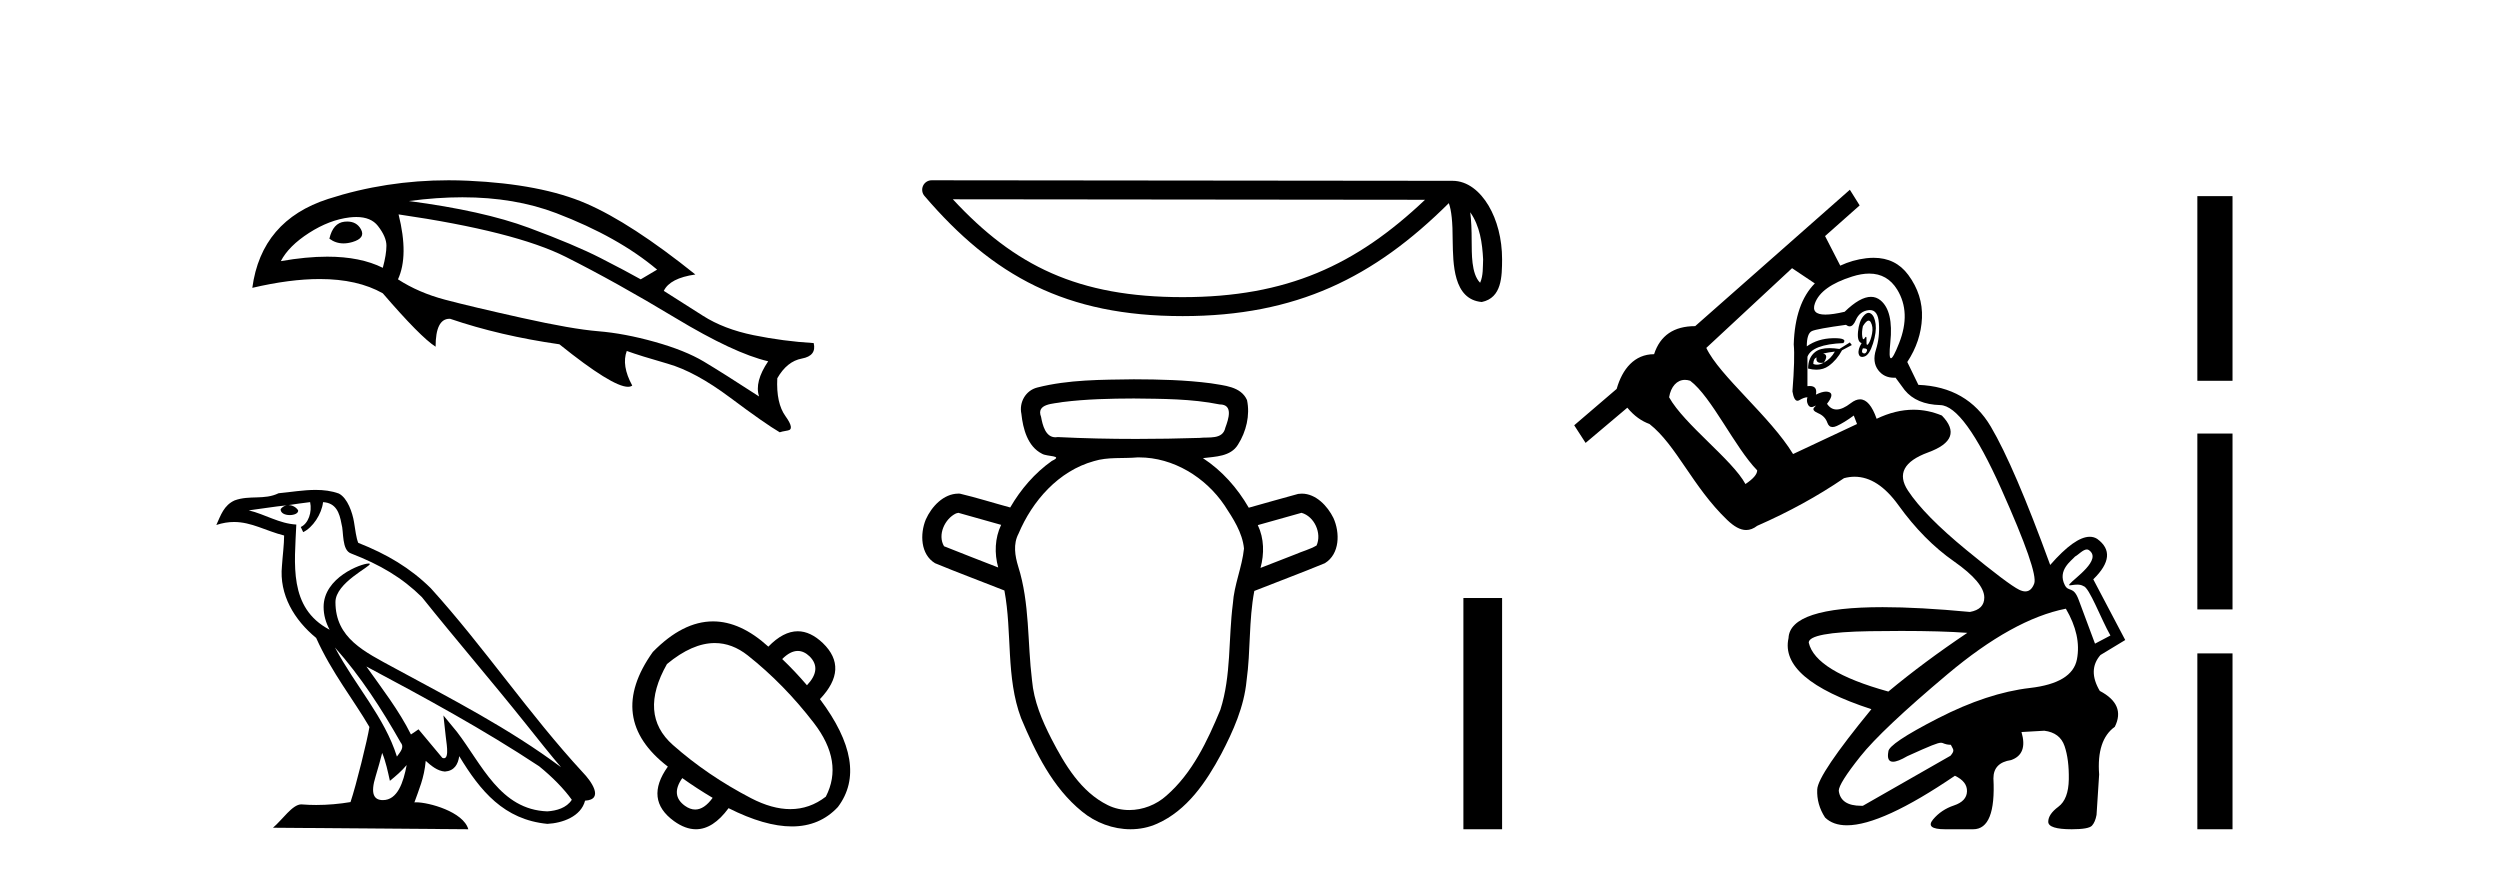 <?xml version='1.0' encoding='UTF-8' standalone='yes'?><svg xmlns='http://www.w3.org/2000/svg' xmlns:xlink='http://www.w3.org/1999/xlink' width='117.0' height='41.0' ><path d='M 16.251 10.368 Q 16.191 10.368 16.125 10.375 Q 15.586 10.432 15.415 11.17 Q 15.71 11.391 16.076 11.391 Q 16.275 11.391 16.494 11.327 Q 17.119 11.142 16.892 10.73 Q 16.692 10.368 16.251 10.368 ZM 16.675 10.156 Q 17.362 10.156 17.687 10.574 Q 18.085 11.085 18.085 11.497 Q 18.085 11.909 17.915 12.534 Q 16.871 12.012 15.317 12.012 Q 14.332 12.012 13.143 12.221 Q 13.512 11.511 14.464 10.9 Q 15.415 10.29 16.352 10.176 Q 16.523 10.156 16.675 10.156 ZM 21.641 9.233 Q 24.09 9.233 26.038 9.977 Q 28.935 11.085 30.753 12.619 L 29.986 13.073 Q 29.333 12.704 28.112 12.079 Q 26.89 11.454 24.746 10.659 Q 22.601 9.864 19.136 9.409 Q 20.448 9.233 21.641 9.233 ZM 18.653 10.034 Q 24.107 10.829 26.478 12.022 Q 28.85 13.215 31.605 14.877 Q 34.36 16.539 35.951 16.908 Q 35.298 17.874 35.525 18.555 Q 33.821 17.448 32.94 16.922 Q 32.06 16.397 30.64 15.999 Q 29.219 15.601 27.998 15.502 Q 26.777 15.403 24.419 14.877 Q 22.062 14.352 20.826 14.025 Q 19.59 13.698 18.625 13.073 Q 19.136 11.966 18.653 10.034 ZM 20.992 8.437 Q 18.064 8.437 15.358 9.31 Q 12.234 10.318 11.808 13.471 Q 13.57 13.059 14.964 13.059 Q 16.738 13.059 17.915 13.727 Q 19.676 15.772 20.386 16.226 Q 20.386 14.919 21.039 14.919 Q 21.053 14.919 21.067 14.92 Q 23.397 15.715 26.18 16.113 Q 28.655 18.102 29.389 18.102 Q 29.514 18.102 29.589 18.044 Q 29.077 17.107 29.333 16.425 L 29.333 16.425 Q 29.958 16.652 31.25 17.022 Q 32.543 17.391 34.176 18.612 Q 35.809 19.833 36.491 20.231 Q 36.548 20.203 36.874 20.146 Q 37.201 20.089 36.761 19.478 Q 36.32 18.868 36.377 17.703 Q 36.832 16.908 37.528 16.78 Q 38.223 16.652 38.081 16.056 Q 36.661 15.971 35.269 15.687 Q 33.878 15.403 32.898 14.778 Q 31.918 14.153 31.066 13.613 Q 31.35 13.017 32.543 12.846 Q 29.532 10.432 27.43 9.523 Q 25.328 8.614 21.905 8.458 Q 21.446 8.437 20.992 8.437 Z' style='fill:#000000;stroke:none' /><path d='M 15.675 30.302 L 15.675 30.302 C 16.874 31.65 17.868 33.188 18.753 34.751 C 18.939 34.98 18.73 35.19 18.576 35.408 C 17.993 33.556 16.65 32.127 15.675 30.302 ZM 14.514 23.499 C 14.614 23.966 14.43 24.504 14.076 24.663 L 14.189 24.904 C 14.631 24.694 15.056 24.065 15.119 23.5 C 15.723 23.536 15.888 23.991 15.982 24.518 C 16.095 24.879 15.981 25.754 16.437 25.905 C 17.787 26.427 18.818 27.031 19.744 27.945 C 21.341 29.942 23.01 31.877 24.608 33.877 C 25.228 34.655 25.796 35.368 26.257 35.906 C 23.831 34.093 21.12 32.706 18.461 31.264 C 17.048 30.496 15.699 29.868 15.699 28.178 C 15.699 27.269 17.375 26.507 17.306 26.388 C 17.3 26.378 17.28 26.373 17.25 26.373 C 16.906 26.373 15.145 27.026 15.145 28.403 C 15.145 28.784 15.247 29.138 15.425 29.468 C 15.422 29.467 15.42 29.467 15.417 29.467 C 13.486 28.444 13.793 26.374 13.867 24.549 C 13.065 24.505 12.404 24.067 11.642 23.885 C 12.233 23.809 12.822 23.71 13.415 23.649 L 13.415 23.649 C 13.304 23.671 13.202 23.736 13.134 23.826 C 13.124 24.02 13.344 24.106 13.559 24.106 C 13.768 24.106 13.972 24.025 13.953 23.883 C 13.858 23.736 13.685 23.64 13.509 23.64 C 13.504 23.64 13.499 23.64 13.494 23.64 C 13.788 23.598 14.181 23.535 14.514 23.499 ZM 17.886 35.236 C 18.059 35.657 18.149 36.102 18.247 36.543 C 18.528 36.316 18.801 36.082 19.032 35.803 L 19.032 35.803 C 18.881 36.62 18.601 37.445 17.92 37.445 C 17.508 37.445 17.318 37.166 17.582 36.323 C 17.706 35.925 17.805 35.545 17.886 35.236 ZM 17.147 31.192 L 17.147 31.192 C 19.901 32.659 22.627 34.14 25.231 35.861 C 25.844 36.358 26.391 36.912 26.761 37.43 C 26.516 37.812 26.048 37.943 25.616 37.972 C 23.412 37.895 22.549 35.77 21.385 34.251 L 20.752 33.482 L 20.861 34.468 C 20.869 34.645 21.05 35.485 20.779 35.485 C 20.756 35.485 20.73 35.479 20.7 35.466 L 19.586 34.132 C 19.467 34.211 19.355 34.3 19.232 34.373 C 18.679 33.255 17.87 32.214 17.147 31.192 ZM 14.771 22.928 C 14.192 22.928 13.599 23.032 13.037 23.084 C 12.367 23.411 11.688 23.162 10.985 23.417 C 10.477 23.645 10.334 24.107 10.124 24.569 C 10.423 24.47 10.696 24.429 10.953 24.429 C 11.772 24.429 12.431 24.842 13.297 25.062 C 13.296 25.496 13.228 25.989 13.195 26.486 C 13.061 27.832 13.77 29.014 14.796 29.855 C 15.531 31.491 16.547 32.746 17.289 34.023 C 17.201 34.596 16.667 36.76 16.404 37.537 C 15.889 37.624 15.339 37.673 14.798 37.673 C 14.579 37.673 14.363 37.665 14.15 37.648 C 14.134 37.646 14.117 37.645 14.101 37.645 C 13.683 37.645 13.225 38.357 12.775 38.738 L 21.917 38.809 C 21.684 37.985 20.06 37.548 19.482 37.548 C 19.449 37.548 19.42 37.549 19.394 37.552 C 19.598 36.969 19.852 36.422 19.924 35.608 C 20.179 35.836 20.465 36.083 20.822 36.109 C 21.259 36.076 21.436 35.777 21.492 35.388 C 22.481 37.024 23.587 38.36 25.616 38.557 C 26.318 38.523 27.191 38.216 27.381 37.471 C 28.311 37.418 27.629 36.512 27.283 36.157 C 24.752 33.418 22.663 30.29 20.162 27.53 C 19.199 26.58 18.112 25.937 16.765 25.404 C 16.665 25.158 16.632 24.808 16.566 24.422 C 16.495 24.002 16.271 23.313 15.861 23.099 C 15.511 22.971 15.144 22.928 14.771 22.928 Z' style='fill:#000000;stroke:none' /><path d='M 37.336 30.464 Q 37.623 30.464 37.89 30.719 Q 38.483 31.312 37.766 32.07 Q 37.2 31.408 36.607 30.843 Q 36.986 30.464 37.336 30.464 ZM 33.453 30.095 Q 34.265 30.095 35 30.677 Q 36.69 32.015 38.09 33.836 Q 39.49 35.657 38.648 37.284 Q 37.894 37.867 36.986 37.867 Q 36.134 37.867 35.145 37.353 Q 33.104 36.291 31.49 34.863 Q 29.876 33.436 31.214 31.077 Q 32.399 30.095 33.453 30.095 ZM 31.931 36.415 Q 32.607 36.898 33.352 37.339 Q 32.955 37.886 32.536 37.886 Q 32.299 37.886 32.055 37.712 Q 31.366 37.215 31.931 36.415 ZM 33.37 29.081 Q 31.953 29.081 30.552 30.512 Q 28.331 33.629 31.255 35.877 Q 30.152 37.422 31.545 38.429 Q 32.073 38.809 32.571 38.809 Q 33.373 38.809 34.097 37.822 Q 35.794 38.677 37.06 38.677 Q 38.366 38.677 39.214 37.767 Q 40.69 35.808 38.373 32.719 Q 39.738 31.284 38.511 30.098 Q 37.93 29.543 37.335 29.543 Q 36.657 29.543 35.959 30.263 Q 34.658 29.081 33.37 29.081 Z' style='fill:#000000;stroke:none' /><path d='M 68.807 9.934 C 69.261 10.578 69.371 11.374 69.41 12.14 C 69.393 12.502 69.42 12.894 69.27 13.234 C 68.846 12.811 68.883 11.836 68.874 11.289 C 68.874 10.75 68.856 10.309 68.807 9.934 ZM 44.594 9.327 L 66.691 9.35 C 63.463 12.41 60.226 13.906 55.347 13.906 C 50.448 13.906 47.484 12.447 44.594 9.327 ZM 43.602 8.437 C 43.429 8.437 43.271 8.537 43.199 8.695 C 43.126 8.853 43.152 9.039 43.265 9.17 C 46.475 12.917 49.882 14.794 55.347 14.794 C 60.667 14.794 64.301 12.991 67.805 9.507 C 67.926 9.841 67.986 10.366 67.986 11.289 C 68.007 12.315 68 14.015 69.346 14.134 C 70.293 13.939 70.292 12.927 70.298 12.14 C 70.298 11.171 70.061 10.293 69.666 9.626 C 69.27 8.959 68.685 8.462 67.976 8.462 L 43.603 8.437 C 43.603 8.437 43.602 8.437 43.602 8.437 Z' style='fill:#000000;stroke:none' /><path d='M 53.064 18.649 C 54.404 18.666 55.759 18.66 57.078 18.927 C 57.079 18.927 57.08 18.927 57.081 18.927 C 57.733 18.927 57.49 19.625 57.346 20.016 C 57.225 20.591 56.568 20.441 56.136 20.494 C 55.149 20.525 54.161 20.542 53.174 20.542 C 51.951 20.542 50.729 20.516 49.509 20.455 C 49.469 20.462 49.431 20.465 49.395 20.465 C 48.932 20.465 48.793 19.9 48.722 19.511 C 48.477 18.88 49.314 18.9 49.728 18.816 C 50.834 18.677 51.951 18.653 53.064 18.649 ZM 44.852 24 C 45.519 24.188 46.186 24.375 46.853 24.563 C 46.557 25.184 46.533 25.9 46.716 26.558 C 45.872 26.225 45.022 25.905 44.181 25.564 C 43.867 25.037 44.211 24.28 44.742 24.028 L 44.852 24 ZM 60.91 24 C 61.515 24.167 61.871 24.96 61.615 25.529 C 61.307 25.711 60.942 25.802 60.611 25.948 C 60.071 26.159 59.532 26.369 58.992 26.579 C 59.172 25.919 59.164 25.2 58.865 24.575 C 59.547 24.384 60.229 24.192 60.91 24 ZM 53.309 21.406 C 54.914 21.406 56.42 22.338 57.306 23.649 C 57.71 24.266 58.145 24.922 58.219 25.672 C 58.129 26.546 57.756 27.369 57.698 28.251 C 57.485 29.903 57.627 31.614 57.113 33.218 C 56.506 34.679 55.802 36.181 54.587 37.238 C 54.113 37.664 53.48 37.91 52.849 37.91 C 52.505 37.91 52.161 37.837 51.844 37.68 C 50.583 37.059 49.831 35.781 49.207 34.577 C 48.766 33.717 48.382 32.81 48.298 31.836 C 48.079 30.063 48.198 28.236 47.653 26.514 C 47.5 26.014 47.409 25.464 47.666 24.978 C 48.314 23.438 49.54 22.04 51.194 21.581 C 51.851 21.377 52.559 21.468 53.237 21.406 C 53.261 21.406 53.285 21.406 53.309 21.406 ZM 53.064 17.751 C 51.554 17.773 50.017 17.761 48.545 18.136 C 48.001 18.272 47.686 18.828 47.801 19.369 C 47.875 20.065 48.091 20.896 48.768 21.236 C 49 21.379 49.796 21.306 49.229 21.57 C 48.425 22.138 47.77 22.9 47.278 23.75 C 46.492 23.538 45.714 23.29 44.923 23.103 C 44.901 23.101 44.88 23.101 44.858 23.101 C 44.156 23.101 43.594 23.713 43.326 24.315 C 43.052 24.986 43.074 25.942 43.76 26.358 C 44.833 26.803 45.926 27.206 47.006 27.635 C 47.377 29.61 47.068 31.695 47.786 33.608 C 48.459 35.211 49.259 36.862 50.639 37.98 C 51.271 38.503 52.091 38.809 52.909 38.809 C 53.333 38.809 53.757 38.727 54.153 38.549 C 55.553 37.93 56.452 36.595 57.152 35.29 C 57.716 34.211 58.225 33.075 58.34 31.849 C 58.533 30.458 58.438 29.038 58.702 27.656 C 59.801 27.22 60.911 26.81 62.003 26.358 C 62.71 25.924 62.714 24.925 62.405 24.243 C 62.13 23.682 61.585 23.102 60.924 23.102 C 60.868 23.102 60.811 23.106 60.754 23.115 C 59.981 23.323 59.213 23.547 58.442 23.761 C 57.912 22.842 57.19 22.023 56.297 21.441 C 56.876 21.367 57.592 21.374 57.937 20.81 C 58.322 20.204 58.511 19.432 58.36 18.723 C 58.072 18.077 57.275 18.044 56.671 17.938 C 55.476 17.782 54.267 17.755 53.064 17.751 Z' style='fill:#000000;stroke:none' /><path d='M 68.487 27.987 L 68.487 38.809 L 70.298 38.809 L 70.298 27.987 Z' style='fill:#000000;stroke:none' /><path d='M 86.124 12.432 L 86.124 12.432 L 86.124 12.432 C 86.124 12.432 86.124 12.432 86.124 12.432 ZM 87.45 15.005 C 87.489 15.005 87.522 15.029 87.551 15.079 C 87.632 15.222 87.653 15.4 87.612 15.614 C 87.571 15.828 87.515 15.985 87.444 16.087 C 87.419 16.122 87.4 16.14 87.385 16.14 C 87.356 16.14 87.346 16.077 87.352 15.95 C 87.359 15.823 87.35 15.76 87.326 15.76 C 87.314 15.76 87.297 15.777 87.276 15.812 C 87.25 15.855 87.228 15.876 87.21 15.876 C 87.184 15.876 87.166 15.834 87.154 15.751 C 87.133 15.609 87.144 15.446 87.184 15.263 C 87.29 15.091 87.379 15.005 87.45 15.005 ZM 87.184 16.301 C 87.347 16.301 87.408 16.347 87.367 16.438 C 87.337 16.507 87.298 16.542 87.25 16.542 C 87.234 16.542 87.217 16.538 87.199 16.53 C 87.128 16.5 87.123 16.423 87.184 16.301 ZM 87.451 14.642 C 87.371 14.642 87.288 14.696 87.199 14.805 C 87.067 14.967 86.986 15.207 86.955 15.522 C 86.925 15.838 86.981 16.016 87.123 16.057 C 87.001 16.26 86.955 16.428 86.986 16.561 C 87.008 16.656 87.062 16.704 87.147 16.704 C 87.18 16.704 87.218 16.697 87.261 16.683 C 87.413 16.632 87.546 16.428 87.658 16.072 C 87.77 15.716 87.81 15.415 87.78 15.171 C 87.749 14.927 87.678 14.764 87.566 14.682 C 87.529 14.655 87.49 14.642 87.451 14.642 ZM 87.479 12.804 C 88.045 12.804 88.481 13.054 88.788 13.552 C 89.225 14.265 89.256 15.1 88.879 16.057 C 88.693 16.53 88.565 16.767 88.496 16.767 C 88.425 16.767 88.415 16.52 88.467 16.026 C 88.569 15.049 88.416 14.392 88.009 14.056 C 87.876 13.947 87.726 13.892 87.561 13.892 C 87.219 13.892 86.809 14.125 86.329 14.591 C 85.956 14.679 85.656 14.723 85.428 14.723 C 84.973 14.723 84.811 14.547 84.939 14.194 C 85.133 13.664 85.713 13.247 86.68 12.942 C 86.97 12.85 87.237 12.804 87.479 12.804 ZM 85.871 16.454 C 85.749 16.678 85.576 16.851 85.352 16.973 C 85.515 16.729 85.504 16.586 85.321 16.545 C 85.504 16.505 85.688 16.474 85.871 16.454 ZM 85.016 16.729 C 84.982 16.898 85.054 16.983 85.232 16.983 C 85.268 16.983 85.308 16.98 85.352 16.973 L 85.352 16.973 C 85.237 17.037 85.131 17.068 85.032 17.068 C 84.973 17.068 84.917 17.057 84.863 17.034 C 84.863 16.871 84.914 16.769 85.016 16.729 ZM 86.573 16.026 L 86.085 16.332 C 85.915 16.305 85.762 16.292 85.623 16.292 C 85.33 16.292 85.107 16.351 84.955 16.469 C 84.731 16.642 84.619 16.902 84.619 17.248 C 84.757 17.284 84.887 17.302 85.008 17.302 C 85.226 17.302 85.417 17.243 85.581 17.126 C 85.835 16.942 86.044 16.698 86.207 16.393 L 86.665 16.148 L 86.573 16.026 ZM 83.868 12.551 L 84.934 13.264 L 84.934 13.264 C 84.315 13.888 83.986 14.839 83.947 16.118 C 83.988 16.545 83.967 17.278 83.886 18.317 C 83.935 18.61 84.013 18.756 84.12 18.756 C 84.147 18.756 84.176 18.747 84.207 18.729 C 84.359 18.637 84.486 18.592 84.588 18.592 C 84.548 18.714 84.558 18.831 84.619 18.943 C 84.658 19.015 84.711 19.051 84.776 19.051 C 84.811 19.051 84.851 19.041 84.894 19.019 C 84.934 18.995 84.96 18.982 84.969 18.982 C 84.984 18.982 84.964 19.01 84.909 19.065 C 84.817 19.157 84.878 19.248 85.092 19.34 C 85.306 19.431 85.449 19.579 85.52 19.783 C 85.567 19.918 85.649 19.986 85.764 19.986 C 85.822 19.986 85.888 19.969 85.963 19.935 C 86.187 19.834 86.451 19.671 86.757 19.447 L 86.909 19.844 L 83.916 21.249 C 82.858 19.506 80.461 17.576 79.855 16.282 L 83.868 12.551 ZM 78.855 17.778 C 78.933 17.778 79.015 17.791 79.1 17.819 C 80.099 18.566 81.198 20.953 82.237 22.012 C 82.237 22.195 82.053 22.409 81.687 22.653 C 81.077 21.52 78.823 19.865 78.114 18.592 C 78.198 18.087 78.483 17.778 78.855 17.778 ZM 87.513 14.511 C 87.764 14.511 87.904 14.716 87.932 15.125 C 87.963 15.563 87.917 15.975 87.795 16.362 C 87.673 16.749 87.709 17.07 87.902 17.324 C 88.081 17.56 88.326 17.678 88.636 17.678 C 88.66 17.678 88.686 17.677 88.711 17.675 L 89.139 18.256 C 89.505 18.704 90.06 18.938 90.803 18.958 C 91.546 18.978 92.498 20.287 93.659 22.882 C 94.819 25.478 95.333 26.955 95.201 27.311 C 95.11 27.555 94.972 27.678 94.785 27.678 C 94.699 27.678 94.604 27.652 94.499 27.601 C 94.163 27.438 93.338 26.817 92.025 25.738 C 90.712 24.659 89.801 23.733 89.292 22.959 C 88.783 22.185 89.098 21.59 90.238 21.172 C 91.378 20.755 91.592 20.18 90.88 19.447 C 90.445 19.266 90.003 19.175 89.552 19.175 C 88.989 19.175 88.414 19.317 87.826 19.599 C 87.614 18.992 87.355 18.689 87.051 18.689 C 86.916 18.689 86.772 18.748 86.619 18.866 C 86.363 19.065 86.14 19.164 85.951 19.164 C 85.772 19.164 85.623 19.075 85.504 18.897 C 85.728 18.612 85.769 18.434 85.627 18.362 C 85.579 18.339 85.524 18.327 85.46 18.327 C 85.334 18.327 85.175 18.374 84.985 18.469 C 85.039 18.2 84.943 18.065 84.695 18.065 C 84.662 18.065 84.627 18.068 84.588 18.072 L 84.588 16.698 C 84.731 16.311 85.291 16.097 86.268 16.057 C 86.402 15.903 86.266 15.827 85.859 15.827 C 85.833 15.827 85.807 15.827 85.779 15.828 C 85.311 15.838 84.904 15.965 84.558 16.209 C 84.558 15.802 84.639 15.563 84.802 15.492 C 84.965 15.42 85.494 15.324 86.39 15.202 C 86.451 15.249 86.509 15.273 86.563 15.273 C 86.672 15.273 86.767 15.178 86.848 14.988 C 86.97 14.703 87.174 14.545 87.459 14.514 C 87.478 14.512 87.496 14.511 87.513 14.511 ZM 97.664 25.715 C 97.698 25.715 97.731 25.724 97.761 25.746 C 98.397 26.187 97.083 27.063 96.862 27.33 C 96.821 27.379 96.83 27.394 96.871 27.394 C 96.934 27.394 97.07 27.36 97.216 27.36 C 97.315 27.36 97.418 27.375 97.505 27.429 C 97.779 27.485 98.334 28.985 98.768 29.742 C 98.514 29.883 98.3 29.983 98.046 30.123 C 97.792 29.441 97.538 28.759 97.284 28.077 C 97.035 27.4 96.809 27.733 96.632 27.38 C 96.28 26.681 96.943 26.244 97.112 26.046 C 97.264 25.969 97.484 25.715 97.664 25.715 ZM 88.977 29.528 C 90.21 29.528 91.241 29.557 92.071 29.617 C 90.707 30.533 89.475 31.449 88.375 32.365 C 86.095 31.734 84.853 30.971 84.649 30.075 C 84.649 29.749 85.601 29.571 87.505 29.54 C 88.024 29.532 88.515 29.528 88.977 29.528 ZM 96.682 28.487 C 97.171 29.321 97.344 30.11 97.201 30.854 C 97.059 31.597 96.326 32.045 95.003 32.197 C 93.679 32.35 92.244 32.823 90.696 33.617 C 89.149 34.411 88.375 34.931 88.375 35.175 C 88.317 35.491 88.389 35.649 88.593 35.649 C 88.744 35.649 88.966 35.562 89.261 35.389 C 90.384 34.881 90.686 34.761 90.837 34.761 C 90.964 34.761 90.982 34.848 91.3 34.857 C 91.402 35.081 91.508 35.103 91.284 35.368 L 87.184 37.71 C 87.157 37.711 87.129 37.711 87.103 37.711 C 86.462 37.711 86.113 37.477 86.054 37.007 C 86.054 36.783 86.39 36.249 87.062 35.404 C 87.734 34.559 89.093 33.276 91.139 31.556 C 93.185 29.836 95.033 28.812 96.682 28.487 ZM 86.573 8.88 L 79.335 15.263 C 78.338 15.263 77.696 15.7 77.411 16.576 C 76.495 16.576 75.925 17.265 75.66 18.201 L 73.673 19.903 L 74.206 20.728 L 76.159 19.08 C 76.485 19.475 76.831 19.71 77.197 19.844 C 78.453 20.828 79.214 22.782 80.832 24.333 C 81.152 24.64 81.441 24.805 81.72 24.805 C 81.894 24.805 82.065 24.741 82.237 24.608 C 83.723 23.956 85.077 23.213 86.299 22.379 C 86.466 22.334 86.632 22.311 86.795 22.311 C 87.524 22.311 88.208 22.756 88.849 23.646 C 89.633 24.735 90.498 25.611 91.445 26.272 C 92.391 26.934 92.865 27.499 92.865 27.967 C 92.865 28.334 92.641 28.558 92.193 28.639 C 90.611 28.49 89.249 28.415 88.109 28.415 C 85.215 28.415 83.746 28.897 83.703 29.861 C 83.418 31.144 84.71 32.253 87.581 33.19 C 85.912 35.226 85.067 36.478 85.046 36.946 C 85.026 37.415 85.148 37.852 85.413 38.26 C 85.661 38.502 86.002 38.624 86.436 38.624 C 87.531 38.624 89.216 37.851 91.49 36.305 C 91.877 36.488 92.066 36.733 92.055 37.038 C 92.045 37.343 91.842 37.562 91.445 37.695 C 91.048 37.827 90.722 38.046 90.467 38.351 C 90.213 38.657 90.401 38.809 91.032 38.809 L 92.346 38.809 C 93.058 38.809 93.374 38.015 93.292 36.427 C 93.292 35.939 93.567 35.653 94.117 35.572 C 94.646 35.389 94.809 34.951 94.606 34.259 L 95.674 34.198 C 96.163 34.259 96.479 34.498 96.621 34.915 C 96.764 35.333 96.83 35.852 96.82 36.473 C 96.81 37.094 96.647 37.522 96.331 37.756 C 96.016 37.99 95.858 38.224 95.858 38.458 C 95.858 38.692 96.224 38.809 96.957 38.809 C 97.487 38.809 97.802 38.753 97.904 38.641 C 98.006 38.529 98.077 38.361 98.118 38.137 C 98.118 38.117 98.158 37.486 98.24 36.244 C 98.158 35.165 98.403 34.422 98.973 34.014 C 99.319 33.322 99.085 32.762 98.27 32.335 C 97.884 31.683 97.894 31.123 98.301 30.655 L 99.461 29.953 L 97.965 27.112 C 98.759 26.339 98.82 25.707 98.148 25.219 C 98.044 25.153 97.928 25.121 97.8 25.121 C 97.334 25.121 96.717 25.561 95.949 26.44 C 94.83 23.366 93.903 21.208 93.17 19.966 C 92.437 18.724 91.307 18.072 89.78 18.011 L 89.261 16.942 C 89.689 16.291 89.918 15.604 89.948 14.881 C 89.979 14.158 89.765 13.486 89.307 12.865 C 88.913 12.332 88.373 12.065 87.686 12.065 C 87.574 12.065 87.457 12.072 87.337 12.086 C 86.911 12.137 86.507 12.252 86.124 12.432 L 86.124 12.432 L 85.413 11.048 L 87.032 9.613 L 86.573 8.88 Z' style='fill:#000000;stroke:none' /><path d='M 102.836 9.179 L 102.836 17.821 L 104.482 17.821 L 104.482 9.179 L 102.836 9.179 M 102.836 20.29 L 102.836 28.521 L 104.482 28.521 L 104.482 20.29 L 102.836 20.29 M 102.836 30.579 L 102.836 38.809 L 104.482 38.809 L 104.482 30.579 L 102.836 30.579 Z' style='fill:#000000;stroke:none' /></svg>